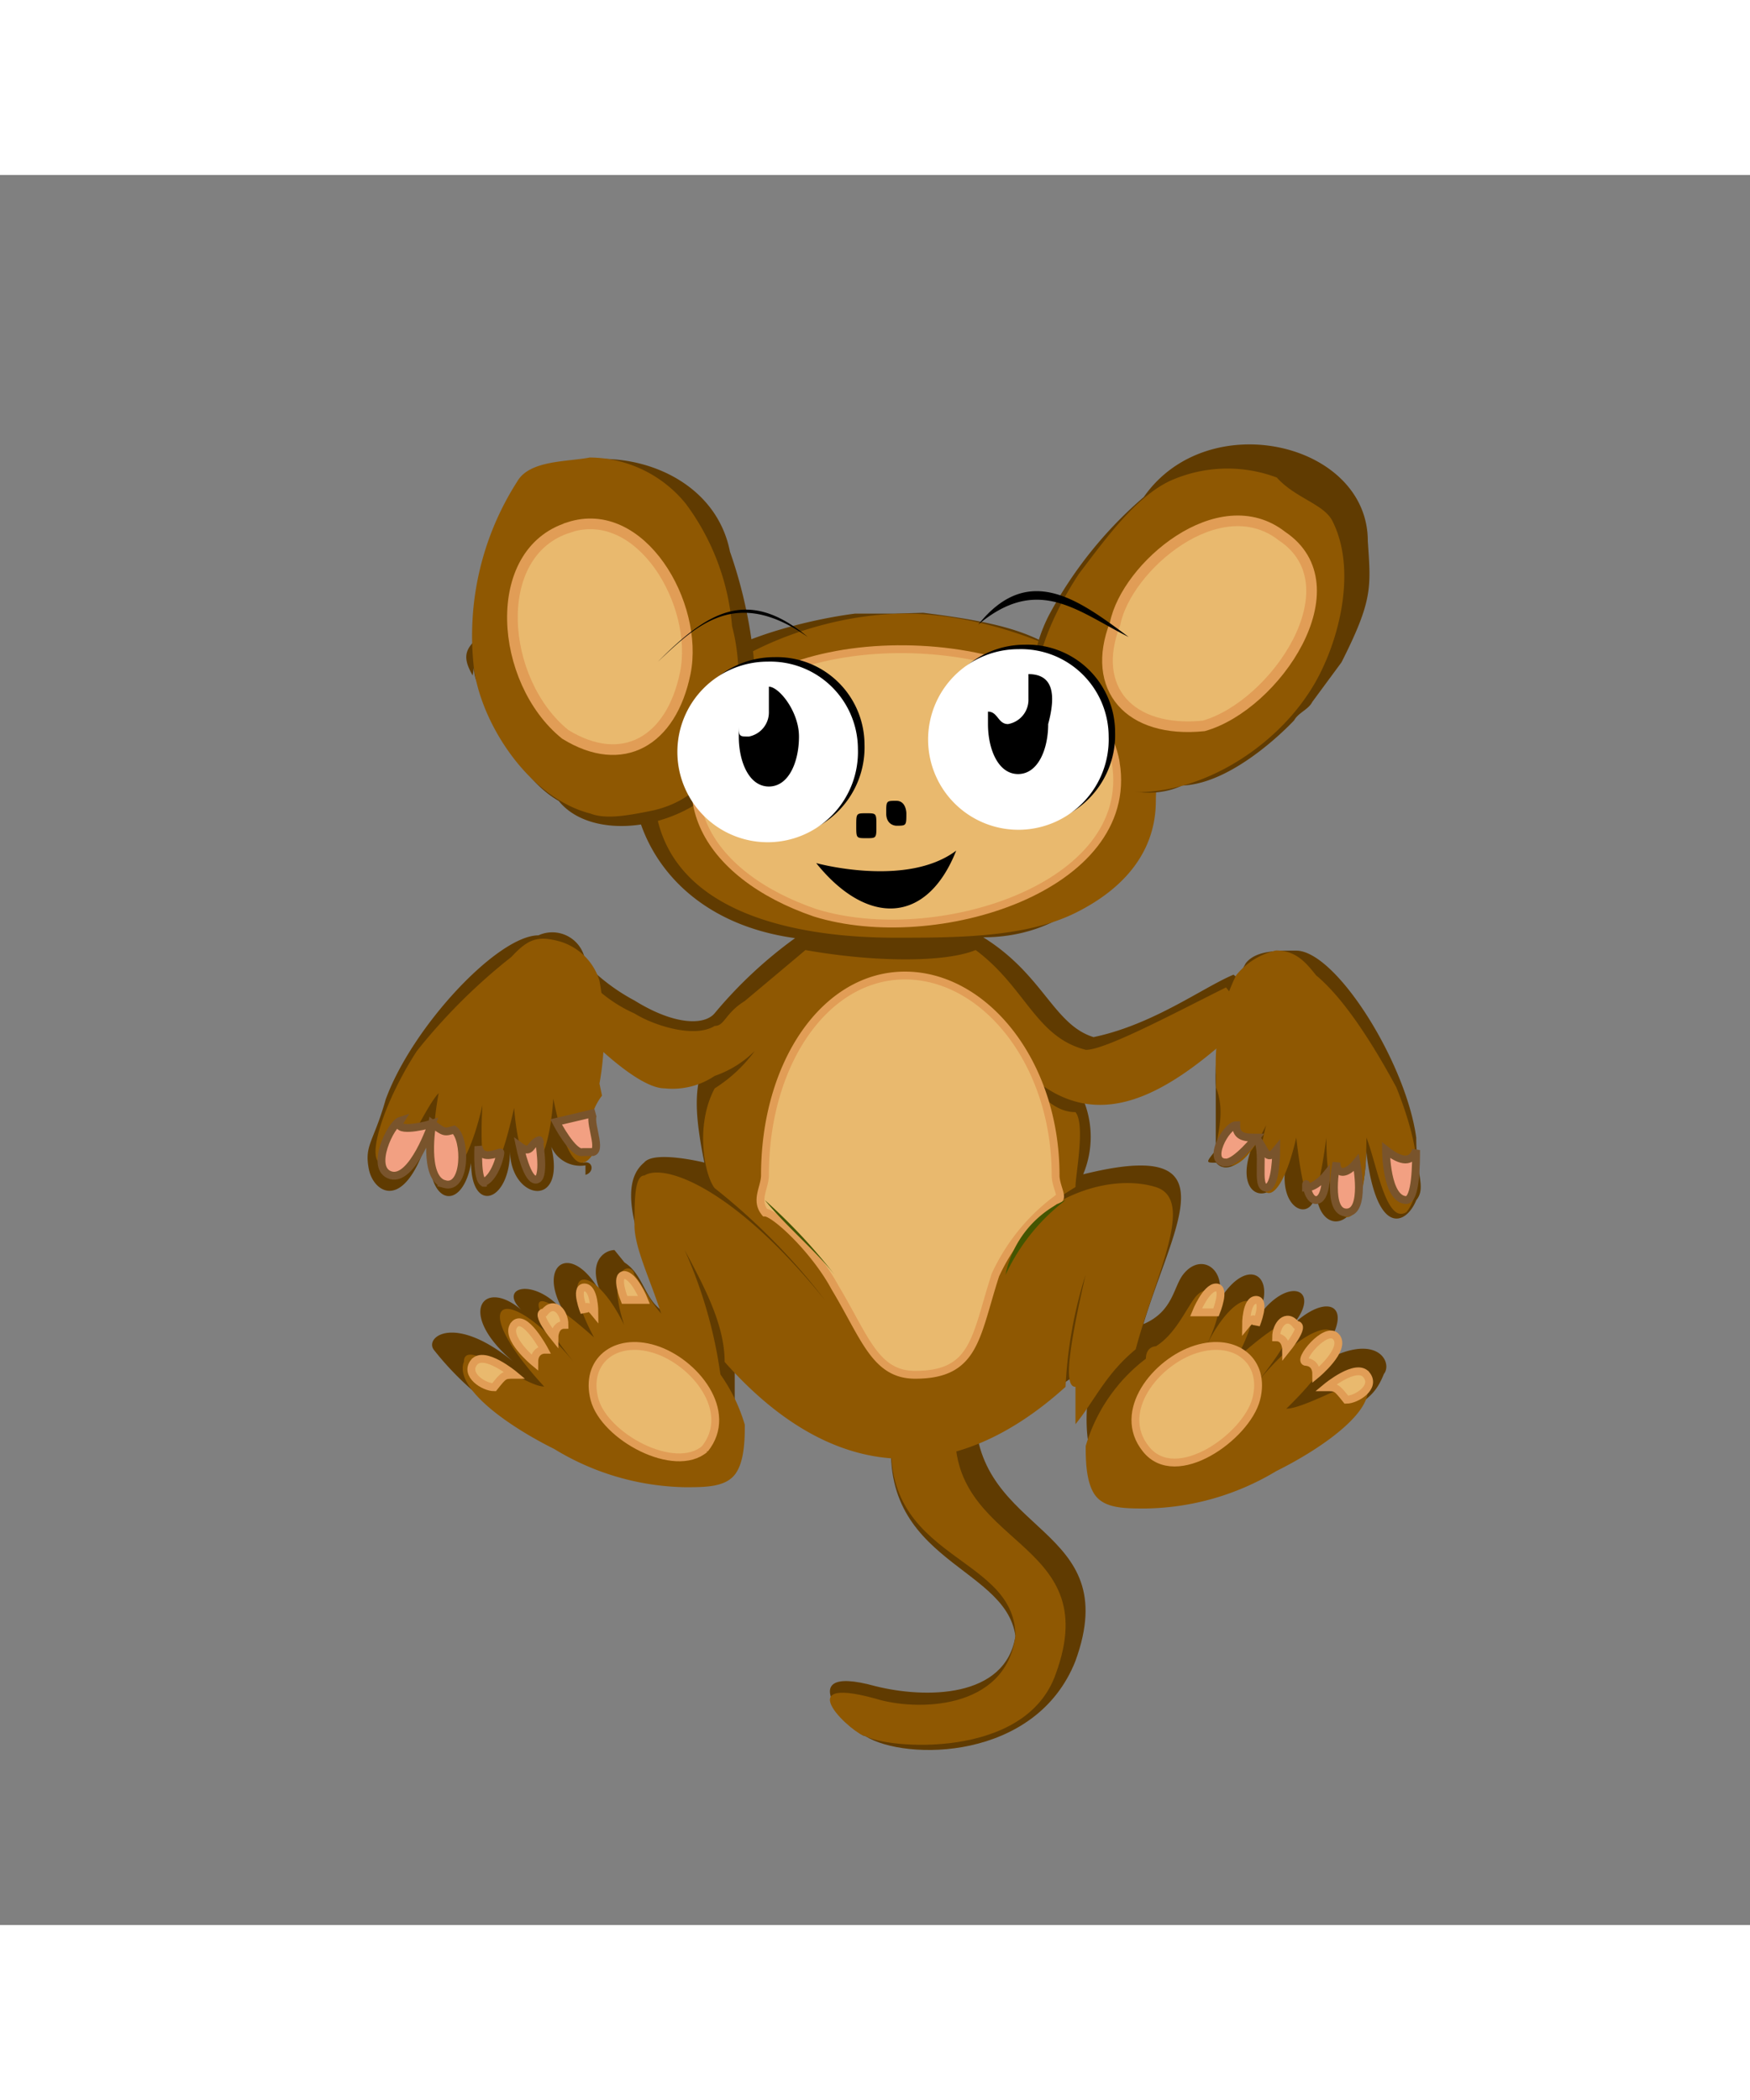 <svg id="th_oa1_2-monkey" width="100%" height="100%" xmlns="http://www.w3.org/2000/svg" version="1.1" xmlns:xlink="http://www.w3.org/1999/xlink" xmlns:svgjs="http://svgjs.com/svgjs" preserveAspectRatio="xMidYMid meet" viewBox="0 0 125 125" style="height:150px" data-keyword="2-monkey" data-coll="oa1"><rect x="0" y="0" width="125" height="125" fill="#808080" stroke="none"/><defs id="layer_0"></defs><path id="layer_1" d="M63.94 88.37c-2.15 10.7 7.88 10.7 8.59 16-.72 4.46-6.45 4.46-10 3.57-6.45-1.78-1.43 3.57-.72 3.57 2.86 1.78 12.17 1.78 15-5.35 3.58-9.8-7.16-8.91-7.16-17.83 0-7.13-5.73 0-5.73 0z" data-color-original="#603b01" fill="#603b01" class="603b01"></path><path id="layer_2" d="M63.94 88.37c-2.15 10.7 8.59 9.8 8.59 16-.72 5.35-7.16 5.35-10 4.46-6.45-1.78-1.43 2.67-.72 2.67 1.43.89 11.46 1.78 13.61-4.46 3.58-9.8-7.88-8.91-7.16-17.83.72-8-3.58-.89-4.3-.89z" data-color-original="#8f5802" fill="#8f5802" class="8f5802"></path><path id="layer_3" d="M63.94 31.33h-2.86s-7.88.89-12.17 4.46c-6.45 3.57-5 16.94 7.88 18.72a31.44 31.44 0 0 0-5.73 5.35c-.72.89-2.86.89-5.73-.89A14 14 0 0 1 41 55.39l-2.15 2.67s5 5.35 7.88 6.24a12.15 12.15 0 0 0 3.58-.89c-.72 1.78-.72 3.57 0 7.13 0 0-3.58-.89-4.3 0-2.15 1.78 0 6.24.72 8.91a3.39 3.39 0 0 0 .72 1.78c-1.45-.88-1.45-2.66-2.84-3.55l-.72-.89c-.72 0-2.15.89-.72 3.57-2.15-4.46-5-2.67-2.86.89-2.15-2.67-5-1.78-2.86 0-2.86-2.67-5 0-.72 3.57-4.3-3.57-6.45-1.78-5.73-.89a21.19 21.19 0 0 0 3.58 3.57c4.3 3.5 13.61 5.33 16.47 3.5a7.51 7.51 0 0 0 1.43-3.57V83c7.88 8.91 16.47 8.91 25.6 1.78 0 0-1.43 6.24.72 8 2.86 1.78 12.17-.89 16.47-3.57 2.15-1.78 2.86-1.78 3.58-3.57.72-.89-.72-3.57-5.73 0 4.3-4.46 2.15-6.24-.72-3.57 2.15-2.67-.72-3.57-2.86 0 2.15-3.57-.72-5.35-2.86-.89 1.43-2.67-.72-4.46-2.15-2.67-.72.89-.72 2.67-2.86 3.57 2.15-7.13 6.45-13.37-4.3-10.7a6.93 6.93 0 0 0 0-5.35c5 .89 10.74-4.46 12.89-7.13l-2.15-1.78c-2.15.89-5.73 3.57-10 4.46-2.86-.89-3.58-4.46-7.88-7.13 11.46 0 15-15.15 7.88-18.72-3.58-2.67-5-3.57-12.17-4.46z" data-color-original="#603b01" fill="#603b01" class="603b01"></path><path id="layer_4" d="M64.66 31.33c-5.73 0-13.61 2.67-17.19 8a13.8 13.8 0 0 0-.72 5.35c.72 8 10 9.8 17.19 9.8 4.3 0 9.31 0 12.89-1.78s5.73-4.46 5.73-8c0-1.78.72-5.35-1.43-7.13-3.58-3.57-10.74-6.24-16.47-6.24z" data-color-original="#8f5802" fill="#8f5802" class="8f5802"></path><path id="layer_5" d="M33.85 35.21a2.66 2.66 0 0 0 .78 1.85s1.8 5.67 5.28 7.65c3.21 4 14.13 1.21 14.1-7.48a33.49 33.49 0 0 0-1.87-10.33c-1.53-7.73-13.48-8.7-16-2.86-1.19 2.96-2.14 3.78-2.1 9.11-.97.85-.89 1.51-.28 2.6z" data-color-original="#603b01" fill="#603b01" class="603b01"></path><path id="layer_6" d="M33.85 35.21c.5 3.92 3.88 9.27 8.32 10.4 1.13.44 2.71.13 4.28-.18 6.29-1.25 7-8.9 5.84-13.2A17 17 0 0 0 49 23.5a8.89 8.89 0 0 0-6.88-3.32c-1.57.31-4.28.18-5.16 1.69a20.42 20.42 0 0 0-3.11 13.34z" data-color-original="#8f5802" fill="#8f5802" class="8f5802"></path><path id="layer_7" d="M40.63 25.17c5.16-1.69 9.31 5.51 8.32 10.4s-4.49 6.91-8.58 4.38c-4.7-3.8-5.43-13 .26-14.77z" data-color-original="#e9b96e" fill="#e9b96e" class="e9b96e" stroke-miterlimit="3" stroke-width=".76" stroke="#e19d56"></path><path id="layer_8" d="M93.74 37.63c-.28.56-1 .77-1.3 1.32 0 0-4.17 4.53-8 4.66-5 2.36-13.76-3.76-9.53-12.14A29.48 29.48 0 0 1 81.7 23c4.57-6.56 16-3.9 16 3.14.22 3.29.38 4.2-1.88 8.67z" data-color-original="#603b01" fill="#603b01" class="603b01"></path><path id="layer_9" d="M93.29 37.28c-2.43 3.56-7.21 6.83-12.21 6.81a8.7 8.7 0 0 1-4.16-1.69c-5.22-3.31-2.56-9.8.15-13.92 1.86-2.44 4-5.44 6.48-6.62a10 10 0 0 1 7.65-.25c1.35 1.5 3.42 1.9 4 3.16 1.88 3.78.23 9.51-1.91 12.51z" data-color-original="#8f5802" fill="#8f5802" class="8f5802"></path><path id="layer_10" d="M91.58 25.8c-4.49-3.52-11.13 2.2-11.93 6.25-1.8 4.61 1 7.84 6.33 7.3 5.12-1.45 10.9-10 5.6-13.55z" data-color-original="#e9b96e" fill="#e9b96e" class="e9b96e" stroke-miterlimit="3" stroke-width=".76" stroke="#e19d56"></path><path id="layer_11" d="M79.7 42c1.43 8.91-12.89 13.37-21.48 10.7-7.88-2.7-11.46-8.9-5.74-15.14 6.45-6.23 25.79-4.45 27.22 4.44z" data-color-original="#e9b96e" fill="#e9b96e" class="e9b96e" stroke-miterlimit="3" stroke-width=".56" stroke="#e19d56"></path><path id="layer_12" d="M57.5 55.39L53.2 59c-1.43.89-1.43 1.78-2.15 1.78-1.43.89-4.3 0-5.73-.89a10.13 10.13 0 0 1-3.58-2.67c0 .89-1.43 1.78-2.15 1.78 1.43 1.78 5.73 6.24 7.88 6.24a5.4 5.4 0 0 0 3.58-.89 7.54 7.54 0 0 0 2.86-1.78 10.46 10.46 0 0 1-2.86 2.67c-1.43 2.67-.72 6.24 0 7.13a45.62 45.62 0 0 1 7.88 8c-6.45-8-11.46-9.8-12.89-8.91-.72 0-.72 1.78-.72 3.57s1.43 4.46 2.15 7.13V83c2.15 1.78 4.3 4.46 4.3 7.13a32.75 32.75 0 0 0-2.87-13.35c1.43 2.67 2.86 5.35 2.86 8 7.88 8.91 16.47 8.91 24.35 1.78a31.53 31.53 0 0 1 1.43-8c-1.43 6.24-1.43 8-.72 8v2.67c1.43-1.78 2.15-3.57 4.3-5.35 1.43-5.35 4.3-10.7 1.43-11.59s-8.59 0-12.89 7.13c.72-2.67 2.86-4.46 7.16-7.13 0-.89.72-4.46 0-5.35-2.15 0-3.58-2.67-5-4.46 5.73 7.13 11.46 3.57 17.9-2.67-.72 0-1.43-.89-2.15-1.78-3.58 1.78-8.59 4.46-10 4.46-3.58-.89-4.3-4.46-7.88-7.13-2.15.89-7.16.89-12.17 0zm27.93 24.7c-.72.89-1.43 2.67-2.86 3.57 0 0-.72 0-.72.89a12.12 12.12 0 0 0-4.3 6.24c0 .89 0 2.67.72 3.57s2.15.89 3.58.89a18.55 18.55 0 0 0 9.31-2.67c3.58-1.78 7.16-4.46 6.45-6.24 0-.89-4.3 1.78-5.73 1.78 6.45-6.24 2.86-8-2.15-1.78 3.58-4.46 3.58-6.24-1.43-1.78 2.86-5.35 0-5.35-2.15-.89 2.15-4.46 0-4.46-.72-3.57z" data-color-original="#8f5802" fill="#8f5802" class="8f5802"></path><path id="layer_13" d="M75.4 71.44c0 .89.72 1.78 0 1.78a14.13 14.13 0 0 0-4.3 5.35c-1.43 4.43-1.43 7.13-5.73 7.13-2.86 0-3.58-2.67-5.73-6.24-1.43-2.67-4.3-5.35-5-5.35-.72-.89 0-1.78 0-2.67 0-8 4.3-14.26 10-14.26S75.4 63.41 75.4 71.44z" data-color-original="#e9b96e" fill="#e9b96e" class="e9b96e" stroke-miterlimit="3" stroke-width=".56" stroke="#e19d56"></path><path id="layer_14" d="M76.12 73.22a14.25 14.25 0 0 0-4.3 5.35 7.43 7.43 0 0 1 4.3-5.35z" data-color-original="#445500" fill="#445500" class="445500"></path><path id="layer_15" d="M61.75 40.68a6.45 6.45 0 1 1-6.45-6.24 6.26 6.26 0 0 1 6.45 6.24zm17.9-.89a6.45 6.45 0 1 1-6.45-6.24 6.26 6.26 0 0 1 6.45 6.24z" fill="#000000" class="000000"></path><path id="layer_16" d="M61.28 41a6.45 6.45 0 1 1-6.45-6.24A6.26 6.26 0 0 1 61.28 41zm17.91-.89a6.45 6.45 0 1 1-6.45-6.24 6.26 6.26 0 0 1 6.45 6.24z" data-color-original="#ffffff" fill="#ffffff" class="ffffff"></path><path id="layer_17" d="M73.46 35.65v1.78A1.76 1.76 0 0 1 72 39.22c-.72 0-.72-.89-1.43-.89v.89c0 1.78.72 3.57 2.15 3.57s2.15-1.78 2.15-3.57c.72-2.67 0-3.57-1.43-3.57zM47 34.76c3.54-3.56 6.4-5.34 10.7-1.76-5.1-3.58-7.88-.91-10.7 1.76zM80.62 33c-3.58-2.67-7.16-5.35-10.74-.89 4.29-3.59 7.12-.91 10.74.89zm-25.7 3.55v1.78a1.76 1.76 0 0 1-1.43 1.78c-.72 0-.72 0-.72-.89v.89c0 1.78.72 3.57 2.15 3.57s2.15-1.78 2.15-3.57-1.43-3.56-2.15-3.56zm7.68 9.93c0 .89 0 .89-.72.89s-.72 0-.72-.89 0-.89.72-.89.72 0 .72.89zm2.14-.89c0 .89 0 .89-.72.89 0 0-.72 0-.72-.89s0-.89.72-.89.72.89.72.89zm-6.44 3.56s6.45 1.78 10-.89c-2.12 5.35-6.42 5.35-10 .89z" fill="#000000" class="000000"></path><path id="layer_18" d="M54.63 73.22c1.43 1.78 3.58 3.57 5 5.35a40.6 40.6 0 0 0-5-5.35z" data-color-original="#445500" fill="#445500" class="445500"></path><path id="layer_19" d="M81.85 91c-2.15-2.67.72-6.24 3.58-7.13s5 .89 4.3 3.57S84 93.72 81.85 91z" data-color-original="#e9b96e" fill="#e9b96e" class="e9b96e" stroke-miterlimit="3" stroke-width=".56" stroke="#e19d56"></path><path id="layer_20" d="M45.32 78.57c.72.89 1.43 2.67 2.86 3.57 0 0 .72 0 .72.89a12.12 12.12 0 0 1 4.3 6.24c0 .89 0 2.67-.72 3.57s-2.15.89-3.58.89A18.55 18.55 0 0 1 39.59 91c-3.58-1.78-7.16-4.46-6.45-6.24 0-1.78 4.3 1.78 5.73 1.78-5.72-6.19-2.87-7.8 2.13-1.73-3.58-4.46-3.58-6.24 1.43-1.78-2.86-5.35 0-5.35 2.15-.89-1.43-4.46.72-4.46.72-3.57z" data-color-original="#8f5802" fill="#8f5802" class="8f5802"></path><path id="layer_21" d="M50.34 91c2.15-2.67-.72-6.24-3.58-7.13s-5 .89-4.3 3.57 5.73 5.39 7.88 3.56zm-16.48-6.19c.72-.89 2.86.89 2.86.89-.72 0-.72 0-1.43.89-.71 0-2.14-.89-1.43-1.78zm2.87-2.68c-.72.89 1.43 2.67 1.43 2.67 0-.89.72-.89.72-.89s-1.43-2.67-2.15-1.78zm2.15-.89c-.72 0 .72 1.78.72 1.78s0-.89.72-.89c0-.89-.72-1.78-1.43-.89zm2.86-1.78c-.72 0 0 1.78 0 1.78 0-.89.72 0 .72 0s0-1.78-.72-1.78zm2.87-.89c-.72 0 0 1.78 0 1.78H46s-.72-1.78-1.43-1.78zM97.6 85.7c-.72-.89-2.86.89-2.86.89.72 0 .72 0 1.43.89.71 0 2.15-.89 1.43-1.78zM95.45 83c.72.89-1.43 2.67-1.43 2.67 0-.89-.72-.89-.72-.89-.72 0 1.43-2.67 2.15-1.78zm-2.86-.87c.72 0-.72 1.78-.72 1.78s0-.89-.72-.89c0-.89.72-1.78 1.43-.89zm-2.87-1.78c.72 0 0 1.78 0 1.78 0-.89-.72 0-.72 0s0-1.78.72-1.78zm-2.86-.89c.72 0 0 1.78 0 1.78h-1.43s.72-1.78 1.43-1.78z" data-color-original="#e9b96e" fill="#e9b96e" class="e9b96e" stroke-miterlimit="3" stroke-width=".56" stroke="#e19d56"></path><path id="layer_22" d="M86.86 70.54c.72.89 2.15 0 2.86-1.78-2.15 4.46 1.43 5.35 2.15 1.78C91.16 74.11 94 75 94 72.33c0 3.57 3.58 3.57 3.58-2.67.72 6.24 2.86 5.35 3.58 3.57.72-.89 0-1.78 0-4.46-.72-5.35-5.73-13.37-8.59-13.37-1.43 0-2.86 0-3.58.89a16.54 16.54 0 0 0-2.15 8.91v4.46c-.72.89-.72.89 0 .89z" data-color-original="#603b01" fill="#603b01" class="603b01"></path><path id="layer_23" d="M86.86 69.65c0-.89.72-2.67 0-4.46v-.89a14.38 14.38 0 0 1 1.43-7.13 5.1 5.1 0 0 1 2.86-1.78c1.43 0 2.15.89 2.86 1.78 2.15 1.78 4.3 5.35 5.73 8 1.43 3.57 2.15 7.13.72 8.91-1.46.92-2.14-3.54-2.86-5.32 0 8-2.86 7.13-2.86 0-.72 5.35-1.43 6.24-2.15 0-1.43 6.24-3.59 4.46-2.15-.89-2.15 4.46-3.58 2.67-3.58 1.78z" data-color-original="#8f5802" fill="#8f5802" class="8f5802"></path><path id="layer_24" d="M100.47 73.22C99 73.22 99 69.65 99 69.65q1.7 1.34 2.15 0c0 .89 0 3.57-.72 3.57zm-4.3.89c1.43 0 .72-3.57.72-3.57-.72.89-1.43.89-1.43 0 0 0-.72 3.57.72 3.57zM94 73.22c.72 0 .72-1.78.72-1.78s-.72.89-1.43.89c0-.89 0 .89.72.89zm-3.56-.89c.72 0 .72-2.67.72-2.67-.72.89-.72 0-1.43-.89.71.88-.1 3.56.71 3.56zm-2.86-1.79c.72 0 2.15-1.78 2.15-1.78-.72 0-1.43 0-1.43-.89-.72 0-2.16 2.67-.72 2.67z" data-color-original="#f2a082" fill="#f2a082" class="f2a082" stroke-miterlimit="3" stroke-width=".56" stroke="#79542c"></path><path id="layer_25" d="M41.82 70.74a2.26 2.26 0 0 1-2.61-1.93c1.6 5.18-2.77 4.55-2.78.88 0 3.68-2.77 4.55-2.78.88-.68 3.89-3.81 3-2.79-2.8-1.72 6.6-4.16 5-4.51 3.26s.34-1.95 1.2-5c1.9-5.2 8-11.71 10.91-11.72A2.38 2.38 0 0 1 41.78 56a14.92 14.92 0 0 1 .37 9.8c-.52 1.8-.34 1.95-.51 4.76.69-.22.87.65.18.86z" data-color-original="#603b01" fill="#603b01" class="603b01"></path><path id="layer_26" d="M42.34 69.66a4.22 4.22 0 0 1 .66-3.9l-.18-.86a20.81 20.81 0 0 0 0-7.35 4.21 4.21 0 0 0-2.82-2.8c-1.56-.43-2.26-.21-3.47 1.1a41.23 41.23 0 0 0-6.76 6.73c-2.25 3.47-3.63 7.58-2.6 8 1 1.51 2.94-3.69 4.16-5-1.37 7.79 1.58 7.78 3.13.85-.33 5.62.71 7.13 2.26.21.54 6.27 2.44 4.75 2.8-.66 1.23 6 2.44 4.75 3 3.66z" data-color-original="#8f5802" fill="#8f5802" class="8f5802"></path><path id="layer_27" d="M27.92 71.45c1.56.43 2.94-3.69 2.94-3.69-.69.22-2.8.66-2.26-.21-.69.22-2.24 3.45-.68 3.9zm3.83.63c-1.56-.43-.88-4.32-.88-4.32.87.64.87.64 1.56.43.87.65.88 4.32-.68 3.89zm2.95-.1c-.69.22-.53-2.59-.53-2.59.18.86.87.64 1.56.43.1-.1-.34 1.94-1.3 2.16zm3.65-.23c-.69.22-1.22-2.37-1.22-2.37.87.64.69-.22 1.39-.44-.1-.3.48 2.59-.17 2.81zm3.29-1.96c-.69.22-1.92-2.15-1.92-2.15l2.8-.66c-.69.22.54 2.59-.16 2.81z" data-color-original="#f2a082" fill="#f2a082" class="f2a082" stroke-miterlimit="3" stroke-width=".56" stroke="#79542c"></path></svg>